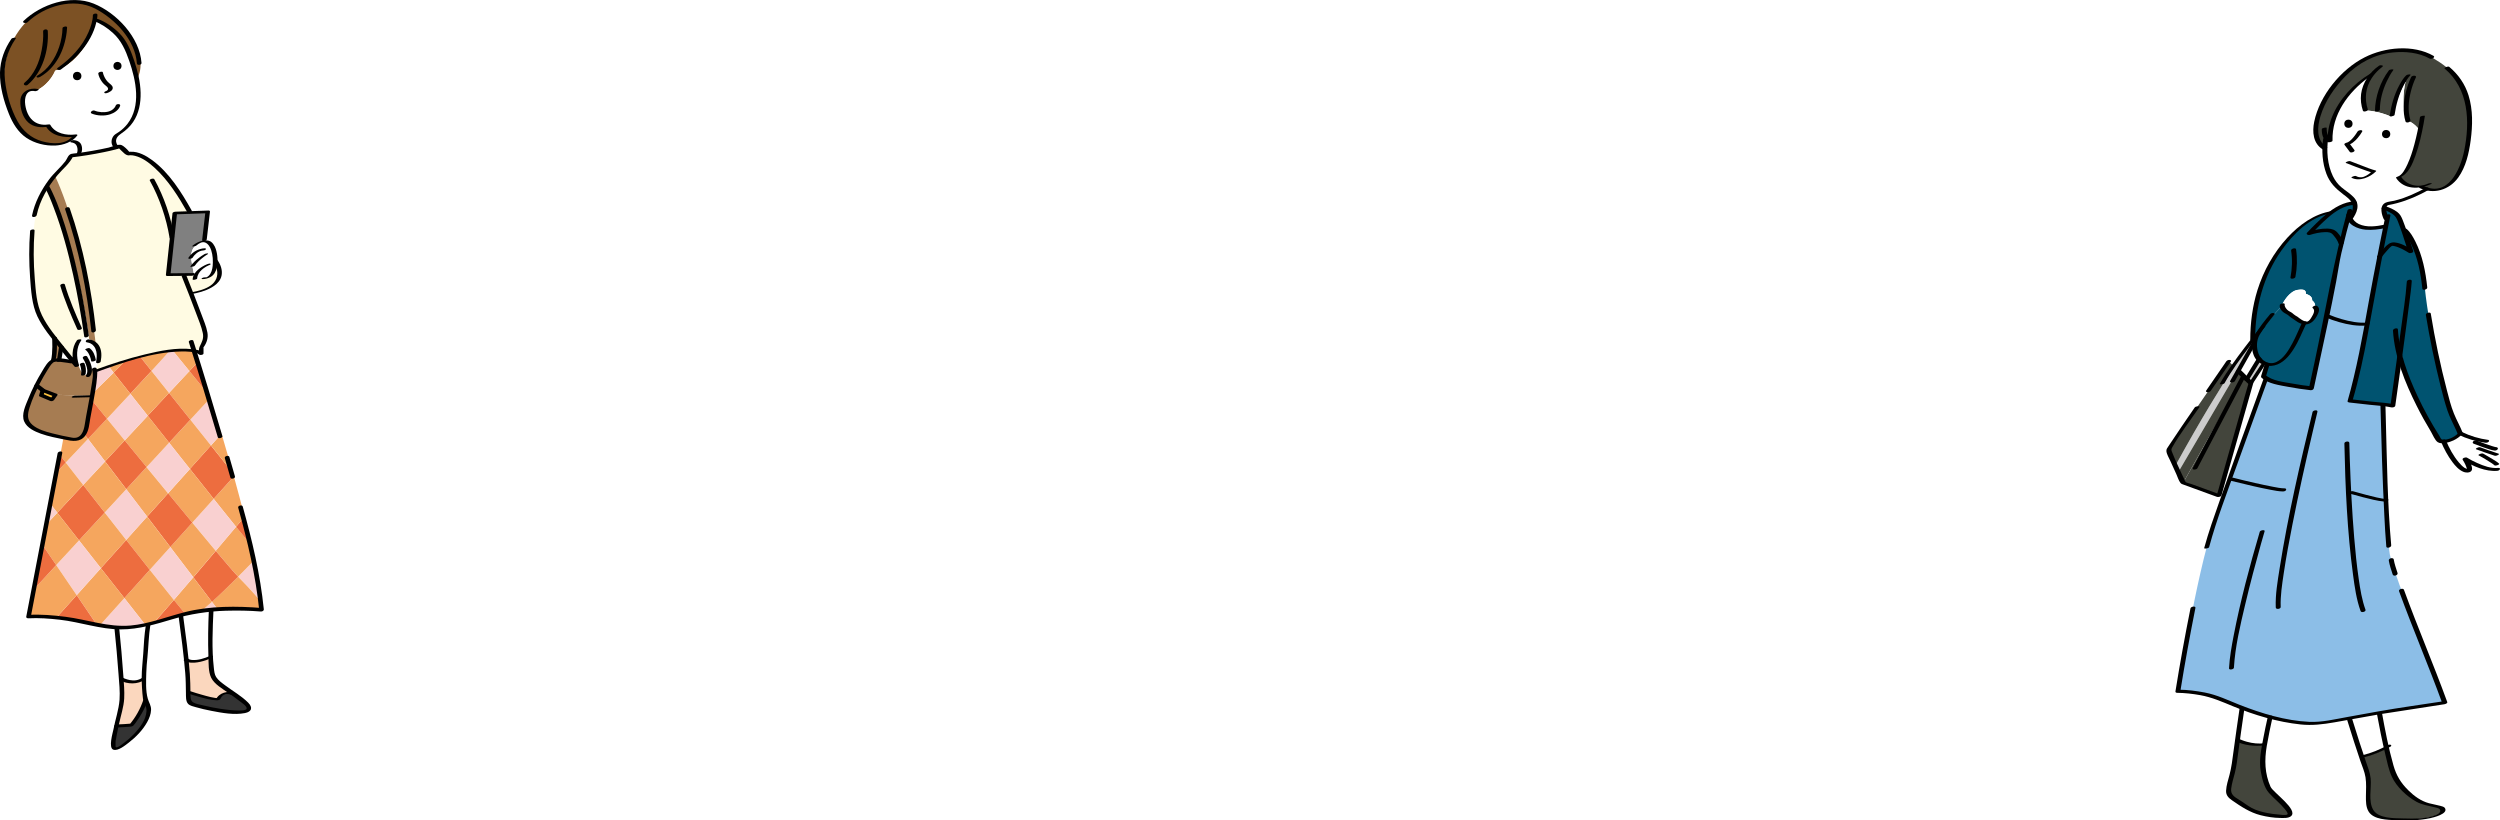 <?xml version="1.0" encoding="UTF-8"?><svg xmlns="http://www.w3.org/2000/svg" viewBox="0 0 581.39 190.81"><defs><style>.d{fill:#fff;}.e{fill:#7c5124;}.f{fill:#43453c;}.g{fill:#fffbe3;}.h{fill:#8cbee7;}.i{fill:#005370;}.j{fill:#a67c52;}.k{fill:#fbd7be;}.l{fill:#333;}.m{fill:gray;}.n{fill:#ccc;}.o{fill:#f9d0d0;}.p{fill:#f5a65e;}.q{fill:#fac03d;}.r{fill:#ed6d3f;}</style></defs><g id="a"/><g id="b"><g id="c"><g><g><path class="m" d="M48.6,49.22l-.76,6.48v.38c-.55,0-1.42,.18-2.32,.98-1.52,1.35-1.02,3.43-.96,3.82,.04,.23,.27,1.72,.53,2.88h-.02l-1.97,.02-3.7,.03,1.53-14.32,3.47-.13,4.19-.14Z"/><path class="d" d="M48.47,56.14c1.03,.49,1.78,1.71,1.86,4.4,.1,3.86-1.98,4.13-2.65,4.12-.68-.02-1.49,0-1.94,.47-.2,.21-.43-.48-.63-1.37-.26-1.16-.49-2.66-.53-2.88-.07-.39-.57-2.47,.96-3.82,.9-.8,1.77-.97,2.33-.98,.38-.01,.62,.06,.62,.06Z"/><path class="g" d="M50.33,60.54s4.62,5.8-5.51,7.59l-.1,.04c-.89-2.27-1.61-4.05-1.61-4.05v-.33l1.97-.02h.02c.2,.88,.44,1.58,.63,1.36,.45-.48,1.26-.49,1.94-.47,.67,.01,2.75-.25,2.65-4.12Z"/><path class="o" d="M59.23,130.22c.76,3.62,1.36,7.02,1.73,10.01,0,0-2.29-2.82-5.57-6.12,2-2,3.58-3.63,3.84-3.9Z"/><path class="p" d="M60.95,140.23c.06,.52,.12,1.02,.17,1.5,0,0-5.08-.42-10.56-.08-.3-.39-.74-.96-1.28-1.68,1.89-1.71,4.19-3.95,6.09-5.86,3.28,3.29,5.57,6.12,5.57,6.12Z"/><path class="p" d="M58.51,126.96c.25,1.1,.49,2.18,.71,3.25-.27,.27-1.84,1.9-3.84,3.9,0,0-.01,0-.01-.02-.7-.7-2.61-2.92-5.2-6,1.86-2.19,3.52-4.17,4.72-5.59,2.12,2.62,3.48,4.26,3.62,4.44h0Z"/><path class="g" d="M39.42,81.63c-1.82,.25-4.04,.68-6.75,1.39-1.14,.29-2.36,.64-3.68,1.04,0,0,0,.01,0,.01-1.15,.34-2.36,.74-3.66,1.19-.92,.31-1.89,.65-2.89,1.01h-.12c-.02-.26-.06-.48-.12-.63,.74-.73,.33-1.96,.33-1.96,0,0,1.19,.6,.61-1.87-.17-.78-.6-1.43-1.09-1.95l.17-.18s-2.4-23.55-9.37-38.67c1.14-1.44,2.15-2.4,2.49-2.68,.82-.68,1.51-2.15,1.51-2.15,0,0,.68-.08,1.78-.24,2.12-.29,5.75-.88,8.84-1.7,.26-.06,.51-.14,.75-.21l1.93,1.69s5.75-1.82,14.26,13.43v.21l-3.46,.13-1.53,14.32,3.7-.03v.33s.72,1.78,1.61,4.05c1.35,3.47,3.1,8.08,3.31,9.26,.35,1.97-.9,3.27-.9,3.27v1.49s-.42-.39-1.75-.63c-1.06-.19-2.68-.29-5.13-.02-.26,.03-.54,.06-.83,.1Z"/><path class="r" d="M56.87,120.15c.58,2.3,1.13,4.58,1.64,6.81-.14-.18-1.5-1.82-3.62-4.44,1.23-1.47,1.98-2.37,1.98-2.37Z"/><path class="p" d="M54.39,110.79c.85,3.09,1.69,6.23,2.49,9.35,0,0-.75,.9-1.98,2.37-.98-1.21-2.12-2.63-3.39-4.21-.43-.54-1.05-1.32-1.82-2.28l4.7-5.22Z"/><path class="r" d="M54.39,110.79l-4.7,5.22c-1.42-1.8-3.36-4.24-5.53-6.96l4.89-5.46,4.91,6.16,.12-.03c.09,.36,.19,.72,.3,1.07Z"/><path class="p" d="M54.09,109.72l-.12,.03-4.91-6.16,2.46-2.73c.84,2.81,1.71,5.8,2.58,8.86Z"/><path class="o" d="M51.51,100.86l-2.46,2.73-4.78-6,4.67-5.07c.79,2.5,1.65,5.32,2.57,8.33Z"/><path class="p" d="M48.94,92.53l-4.67,5.07-4.97-6.22,4.74-5.08,4.61,5.66,.1-.03c.06,.19,.13,.4,.19,.6Z"/><path class="r" d="M48.75,91.93l-.1,.03-4.61-5.66,2.13-2.28h.03c.6,1.82,1.49,4.56,2.55,7.92Z"/><path class="r" d="M55.37,134.1s.01,0,.01,.02c-1.91,1.91-4.2,4.15-6.09,5.86-1.07-1.4-2.57-3.39-4.33-5.72,1.77-2.07,3.57-4.19,5.22-6.15,2.59,3.08,4.5,5.3,5.2,6Z"/><path class="p" d="M46.2,84.01h-.03l-2.13,2.29-3.79-4.66v-.1c2.44-.27,4.06-.18,5.12,.02,0,0,.31,.89,.82,2.46Z"/><path class="o" d="M51.51,118.3c1.27,1.58,2.41,3,3.39,4.21-1.2,1.42-2.86,3.4-4.72,5.59-1.6-1.91-3.47-4.15-5.46-6.57l4.97-5.52c.77,.96,1.39,1.75,1.82,2.28Z"/><path class="p" d="M44.27,97.6l4.78,6-4.89,5.46c-1.53-1.93-3.18-4.01-4.83-6.1l4.95-5.36Z"/><path class="e" d="M22.44,4.56c-.75,2.74-3.31,9.91-9.61,11.89,0,0-1.05,2.84-4.04,4.45,0,0-3.57-.78-3.21,3.07,.37,3.83,2.43,5.81,5.91,5.19,0,0,1.63,3.04,6.28,2.33,0,0-.3,.42-.93,.87-.87,.64-2.39,1.36-4.64,1.15-6.62-.62-9.03-4.6-10.89-12.54C-.55,13.04,4.59,5.81,7.64,3.8c3.21-2.13,9.49-5.42,15.57-1.96,6.06,3.45,11.23,10.65,8.91,16.05l-.13,.02c-.55-2.62-1.46-5.02-2.13-6.65-1.91-4.65-7.26-6.67-7.26-6.67l-.16-.04Z"/><path class="p" d="M49.69,116.02l-4.97,5.52c-1.81-2.18-3.71-4.49-5.63-6.82l5.08-5.66c2.16,2.73,4.1,5.17,5.53,6.96Z"/><path class="d" d="M31.99,17.91c1.02,4.84,.77,10.46-4.67,13.45-1.23,1.58-.14,2.65,.14,2.88-3.08,.82-6.72,1.41-8.84,1.7l-.03-.21c.54-.93,.08-1.98,.08-1.98-.25-.72-1.43-1.23-1.84-1.39,.64-.46,.93-.87,.93-.87-4.66,.72-6.28-2.33-6.28-2.33-3.48,.61-5.54-1.36-5.91-5.19-.36-3.84,3.21-3.07,3.21-3.07,2.99-1.62,4.04-4.45,4.04-4.45,6.29-1.98,8.85-9.15,9.61-11.89l.16,.04s5.35,2.02,7.26,6.67c.67,1.63,1.59,4.03,2.13,6.65Z"/><path class="o" d="M40.26,81.63l3.79,4.66-4.74,5.08-4.07-5.12c1.91-2.07,3.4-3.72,4.19-4.63,.29-.04,.56-.07,.83-.1v.1Z"/><path class="l" d="M54.48,161.24c2.63,1.85,5.03,3.6,3.07,4.1-3.46,.88-12.21-1.27-12.95-1.87-.44-.36-.5-1.15-.52-2.54h.17s4.74,1.59,6.78,1.63c0,0,.96-2.19,3.42-1.27l.04-.05Z"/><path class="r" d="M44.27,97.6l-4.95,5.36c-1.68-2.12-3.37-4.25-4.97-6.27h0l4.95-5.31,4.97,6.22Z"/><path class="k" d="M54.48,161.24l-.04,.05c-2.46-.92-3.42,1.27-3.42,1.27-2.04-.04-6.78-1.64-6.78-1.64h-.17c0-.88,0-2.03-.08-3.46-.05-.98-.19-2.44-.37-4.07,.27,.18,1.82,1,5.66-.65h.05c.09,2.08,.26,3.84,.58,4.58,.45,1.05,2.57,2.51,4.56,3.92Z"/><path class="p" d="M50.17,128.1c-1.65,1.96-3.44,4.08-5.22,6.15-1.61-2.11-3.44-4.51-5.35-7.03l5.11-5.68c1.99,2.41,3.85,4.65,5.46,6.57Z"/><path class="o" d="M44.16,109.05l-5.08,5.66c-1.68-2.04-3.37-4.09-5-6.08l5.24-5.68c1.65,2.09,3.3,4.17,4.83,6.1Z"/><path class="o" d="M49.29,139.97c.55,.72,.98,1.29,1.28,1.68-.38,.03-.75,.05-1.14,.09-.86,.07-1.72,.15-2.58,.28,.65-.49,1.49-1.2,2.43-2.05Z"/><path class="d" d="M46.86,142.02c.85-.12,1.71-.21,2.58-.28v.07s-.28,6.27-.1,10.92h-.05c-3.84,1.64-5.39,.82-5.66,.64-.48-4.47-1.24-10.15-1.24-10.15l-.08-.27c.25-.07,.51-.14,.76-.21,1.18-.32,2.47-.57,3.79-.73Z"/><path class="p" d="M32.67,83.02c2.71-.71,4.94-1.14,6.75-1.39-.79,.91-2.28,2.56-4.19,4.63l-2.55-3.2v-.05Z"/><path class="r" d="M44.72,121.54l-5.11,5.68c-1.76-2.31-3.58-4.71-5.39-7.08l4.87-5.43c1.92,2.33,3.82,4.65,5.63,6.82Z"/><path class="p" d="M35.23,86.26l4.07,5.12-4.95,5.3c-1.45-1.83-2.83-3.57-4.04-5.1,1.79-1.93,3.47-3.74,4.92-5.31Z"/><path class="p" d="M49.29,139.97c-.94,.84-1.78,1.56-2.43,2.05-1.32,.17-2.61,.41-3.79,.73-.77-.93-1.65-2.02-2.64-3.23,1.4-1.61,2.95-3.42,4.52-5.27,1.76,2.33,3.26,4.32,4.33,5.72Z"/><path class="p" d="M39.33,102.95l-5.24,5.68c-1.79-2.19-3.52-4.29-5.09-6.2h0l5.36-5.75c1.59,2.02,3.29,4.15,4.97,6.27Z"/><path class="r" d="M32.67,83.06l2.55,3.2c-1.44,1.58-3.12,3.39-4.92,5.31-1.64-2.08-3-3.8-3.89-4.92,1.17-1.16,2.21-2.2,2.56-2.59,0,0,0,0,0-.01,1.32-.4,2.54-.75,3.68-1.04v.05Z"/><path class="p" d="M39.08,114.71l-4.87,5.43c-1.66-2.18-3.31-4.34-4.86-6.37l4.72-5.13c1.62,1.98,3.32,4.04,5,6.08Z"/><path class="r" d="M43.07,142.75c-.26,.07-.52,.14-.76,.21-2.32,.66-4.46,1.36-6.6,1.91,1.03-1.09,2.72-3.02,4.73-5.35,.99,1.21,1.87,2.3,2.64,3.23Z"/><path class="o" d="M39.6,127.22c1.91,2.52,3.74,4.92,5.35,7.03-1.57,1.85-3.12,3.66-4.52,5.27-1.65-2.04-3.57-4.44-5.6-7.01l4.77-5.3Z"/><path class="o" d="M34.36,96.68h0l-5.36,5.75c-1.57-1.91-2.97-3.63-4.12-5.04,1.83-1.95,3.68-3.93,5.43-5.81,1.22,1.53,2.6,3.27,4.04,5.1Z"/><path class="p" d="M39.6,127.22l-4.77,5.3c-1.77-2.24-3.63-4.6-5.49-6.95l4.87-5.43c1.8,2.37,3.63,4.77,5.39,7.08Z"/><path class="r" d="M34.08,108.63l-4.72,5.13c-1.81-2.38-3.49-4.59-4.92-6.46l4.56-4.88c1.57,1.91,3.29,4.02,5.09,6.2Z"/><path class="o" d="M34.22,120.14l-4.87,5.43c-1.69-2.17-3.39-4.33-4.99-6.37l5.01-5.43c1.55,2.03,3.2,4.19,4.86,6.37Z"/><path class="p" d="M34.83,132.52c2.03,2.56,3.95,4.96,5.6,7.01-2.01,2.33-3.71,4.25-4.73,5.35-.33,.09-.67,.17-1.01,.24-.29,.08-.59,.14-.89,.2l-4.88-6.22,5.91-6.58Z"/><path class="r" d="M34.83,132.52l-5.91,6.58-5.47-6.96,5.9-6.57c1.86,2.35,3.72,4.71,5.49,6.95Z"/><path class="p" d="M28.98,84.07c-.35,.39-1.39,1.43-2.56,2.59-.7-.89-1.1-1.4-1.1-1.4h0c1.3-.45,2.51-.85,3.66-1.19Z"/><path class="p" d="M26.42,86.66c.89,1.12,2.25,2.83,3.89,4.92-1.75,1.87-3.6,3.85-5.43,5.81-2.09-2.56-3.38-4.15-3.38-4.15,.06-.37,.12-.75,.18-1.12,.06-.35,.12-.7,.17-1.04h.08s2.46-2.38,4.5-4.41Z"/><path class="p" d="M29,102.42h0l-4.56,4.89c-1.82-2.39-3.22-4.24-3.98-5.24,1.41-1.5,2.91-3.09,4.41-4.7,1.15,1.42,2.55,3.13,4.12,5.04Z"/><path class="o" d="M25.32,85.26s.41,.51,1.1,1.4c-2.03,2.02-4.5,4.42-4.5,4.42h-.08c.3-1.96,.53-3.78,.46-4.8h.12c1.01-.38,1.97-.71,2.89-1.02h0Z"/><path class="p" d="M29.36,113.77l-5.01,5.43c-1.82-2.33-3.52-4.52-5.01-6.42l5.1-5.47c1.43,1.87,3.11,4.08,4.92,6.46Z"/><path class="d" d="M33.81,145.32c.3-.06,.59-.12,.89-.2l.04,.2s-.56,3.48-.59,5.91c-.01,1.72-.43,3.29-.38,6.57h-.08c-2.28,1.62-5.12,.09-5.12,.09h-.08c-.33-5.13-1.04-12.01-1.04-12.01h0c2.28,.1,4.35-.13,6.36-.55Z"/><path class="d" d="M20.71,78.79c.42,.25,.91,.61,1.33,1.08,.49,.52,.91,1.17,1.09,1.95,.57,2.47-.61,1.87-.61,1.87,0,0,.4,1.23-.33,1.96-.15,.16-.35,.29-.61,.38-1.52,.54-1.61,3.12-3.47-1.29h-.04c-.28-1-1.11-4.73,1.59-6.49,0,0,.46,.18,1.05,.55Z"/><path class="o" d="M28.92,139.1l4.88,6.22c-2.01,.42-4.08,.65-6.36,.54-1.29-.05-2.66-.23-4.12-.54l5.6-6.23Z"/><path class="j" d="M12.85,41.01c6.96,15.12,9.37,38.67,9.37,38.67l-.17,.18c-.43-.46-.92-.82-1.33-1.08-3.65-25.24-9.49-35.41-9.49-35.41l-.05-.04c.55-.87,1.14-1.66,1.68-2.33Z"/><path class="r" d="M24.88,97.38c-1.5,1.6-3,3.19-4.41,4.7-.4-.52-.62-.8-.62-.8l-.17-.14c.62-.83,.82-2.01,.94-2.93,.09-.74,.49-2.76,.88-4.98,0,0,1.29,1.59,3.38,4.15Z"/><path class="p" d="M29.35,125.57l-5.9,6.57-5.08-6.47,5.98-6.47c1.61,2.04,3.3,4.2,4.99,6.37Z"/><path class="j" d="M14.05,83.72c1.29,.07,2.91,.37,3.4,.46h0c.43,.51,.69,.81,.69,.81,0,0-.04-.1-.08-.26h.04c1.86,4.4,1.94,1.82,3.47,1.28,.26-.09,.46-.22,.61-.38,.06,.15,.1,.36,.12,.64,.07,1.02-.16,2.85-.46,4.79-.05,.34-.11,.7-.17,1.04l-.11-.02-8.42-.27-2.9-1.11-1.4-1.1h-.03c1.5-3.01,3.2-5.61,3.86-5.81,.31-.09,.81-.11,1.38-.08Z"/><path class="g" d="M19.66,78.24c-2.7,1.76-1.87,5.49-1.59,6.5,.05,.16,.08,.26,.08,.26,0,0-.26-.3-.69-.81h0c-.65-.79-1.73-2.09-2.9-3.56-.51-.64-1.04-1.33-1.57-2.02-1.3-1.74-2.56-3.53-3.32-4.94-2.21-4.07-2.63-18.72-1.19-24.38,.56-2.18,1.58-4.22,2.69-5.93l.05,.04s5.84,10.16,9.49,35.41c-.59-.37-1.05-.55-1.05-.55Z"/><path class="k" d="M33.69,157.79h.08c.02,1.34,.12,2.97,.35,5.01-1.09,3.25-3.26,5.76-3.26,5.76-1.47,.12-3.48,.2-3.48,.2h-.02c.46-2.22,1.03-4.53,1.23-5.7,.12-.74,.05-2.76-.1-5.17h.08s2.84,1.52,5.12-.1Z"/><path class="l" d="M34.13,162.8c3.68,4.49-6.88,12.57-7.33,11.03-.23-.77,.12-2.87,.57-5.07h.02s2.01-.08,3.48-.2c0,0,2.17-2.5,3.26-5.76Z"/><path class="o" d="M24.44,107.31l-5.1,5.47c-1.7-2.19-3.1-3.99-4.05-5.2,1.44-1.53,3.23-3.43,5.18-5.5,.75,.99,2.16,2.85,3.98,5.24Z"/><path class="j" d="M14.79,101.65c-3.71-.75-9.32-1.96-8.48-5.65,.41-1.83,1.4-4.22,2.49-6.4h.03l1.4,1.11-.34,1.14,2.48,1.05,.76-1.08,8.42,.27,.11,.02c-.06,.37-.13,.75-.18,1.12-.39,2.22-.79,4.23-.88,4.98-.12,.91-.32,2.09-.94,2.93-.58,.8-1.53,1.28-3.12,.89-.5-.12-1.1-.24-1.77-.38Z"/><path class="p" d="M23.45,132.13l5.47,6.96-5.6,6.23c-.31-.07-.62-.14-.94-.22h0l-4.54-6.69,5.62-6.28Z"/><path class="r" d="M24.35,119.2l-5.98,6.47-5.05-6.43h0l6.02-6.46c1.49,1.9,3.2,4.09,5.01,6.42Z"/><path class="p" d="M19.85,101.27s.22,.29,.62,.8c-1.95,2.07-3.74,3.97-5.18,5.5-.82-1.06-1.29-1.67-1.29-1.67l.79-4.25c.67,.13,1.27,.26,1.77,.38,1.58,.38,2.53-.09,3.12-.89l.17,.14Z"/><path class="j" d="M14.55,80.62h0l-.5,3.1c-.57-.03-1.07-.02-1.38,.08,.49-1.85,.3-5.19,.3-5.19h.02c.52,.68,1.05,1.37,1.57,2.01Z"/><polygon class="o" points="18.38 125.67 23.45 132.13 17.83 138.41 13.07 131.41 18.38 125.67"/><path class="p" d="M19.34,112.78l-6.02,6.45-1.48-1.88,1.44-7.63c.55-.59,1.23-1.31,2.01-2.14,.95,1.21,2.36,3.02,4.05,5.2Z"/><polygon class="q" points="13.14 91.82 12.38 92.9 9.9 91.85 10.24 90.71 13.14 91.82"/><path class="r" d="M17.83,138.41l4.54,6.69s-.07-.02-.11-.03c-3.38-.86-6.5-1.31-9.03-1.54l4.6-5.12Z"/><polygon class="p" points="13.33 119.24 18.38 125.67 13.07 131.41 10.03 126.94 11.02 121.7 13.33 119.24"/><path class="r" d="M14,105.9s.47,.61,1.29,1.67c-.78,.84-1.47,1.55-2.01,2.14l.72-3.81Z"/><path class="p" d="M13.07,131.41l4.76,7-4.6,5.12c-3.81-.36-6.28-.21-6.28-.21l1.26-6.68h.04l4.82-5.22Z"/><polygon class="o" points="13.32 119.23 13.33 119.24 11.02 121.7 11.84 117.35 13.32 119.23"/><polygon class="r" points="10.03 126.94 13.07 131.41 8.25 136.65 8.21 136.63 10.03 126.94"/></g><g><path d="M6.38,5.18C10.35,1.39,17.09-.61,22.13,2c4.6,2.38,9.33,7.31,9.7,12.73,.04,.56,1.11,.4,1.08-.08-.41-5.95-5.79-11.68-11.15-13.82S9.55,.98,5.49,4.86c-.48,.46,.55,.65,.89,.32h0Z"/><path d="M8.82,20.7c-1.98-.41-4.02,.62-4.09,2.78-.06,1.73,.52,3.81,1.84,5,1.25,1.12,2.95,1.24,4.54,.99l-.45-.12c1.29,2.33,4.36,2.75,6.73,2.44l-.41-.25c-1.63,2.2-4.87,1.98-7.21,1.31-2.53-.72-4.45-2.4-5.71-4.68-1.55-2.8-2.55-6.29-2.9-9.46-.39-3.51,.48-6.82,2.48-9.71,.25-.36-.8-.24-.98,.02C1.05,11.36,.08,13.98,0,16.83c-.08,3.26,.88,6.69,2.09,9.7,.86,2.13,2.09,4.2,4.03,5.51s4.44,1.91,6.73,1.81c1.81-.08,3.98-.8,5.11-2.33,.19-.26-.27-.27-.41-.25-2.05,.27-4.73-.2-5.84-2.21-.08-.15-.31-.14-.45-.12-3.14,.49-4.97-1.61-5.39-4.56-.24-1.68,.22-3.61,2.28-3.18,.3,.06,1.24-.4,.66-.52h0Z"/><path d="M21.87,4.89c1.62,.62,3.15,1.63,4.42,2.8,1.95,1.78,2.92,4.04,3.77,6.48,1.58,4.57,2.81,10.51-.44,14.67-.53,.67-1.15,1.26-1.85,1.76s-1.3,.68-1.65,1.5c-.38,.87-.16,1.87,.61,2.45,.29,.21,1.26-.21,.99-.41s-.52-.51-.63-.83c-.37-1.03,.33-1.74,1.12-2.27,1.06-.71,2.01-1.59,2.73-2.65,1.38-2.01,1.82-4.46,1.76-6.86-.07-2.53-.68-5.02-1.49-7.41s-1.69-4.62-3.47-6.41c-1.39-1.39-3.16-2.61-5.01-3.31-.3-.12-1.27,.34-.85,.5h0Z"/><path d="M18.83,35.7c.34-.61,.33-1.37,.09-2.01-.21-.54-.67-.85-1.21-1-.21-.06-.42-.09-.63-.1s-.56,.09-.7,.28c-.15,.2,.13,.25,.27,.26-.17,0-.1,0-.01,0,.08,.01,.16,.03,.24,.04,.05,.01,.05,.02,0,0,.03,0,.06,.02,.09,.03,.06,.02,.11,.04,.17,.06,.06,.02,.12,.05,.17,.08,.07,.04,.05,.03,.13,.08,.38,.27,.52,.72,.58,1.17s-.02,.88-.23,1.27c-.04,.07,.05,.14,.1,.16,.1,.04,.24,.04,.35,.02,.23-.04,.49-.12,.61-.34h0Z"/><path d="M19.03,76.28c-1.48-3.29-2.94-6.64-3.95-10.11-.11-.39-1.18-.1-1.06,.28,1.02,3.47,2.47,6.82,3.95,10.11,.17,.39,1.22,.06,1.06-.28h0Z"/><path d="M7,53.74c-.28,3.61-.26,7.25,0,10.86,.22,2.93,.41,6.3,1.7,8.99s3.19,4.92,4.95,7.15c1.2,1.53,2.43,3.04,3.7,4.51,.2,.23,1.15,.01,1.02-.35-.63-1.85-.67-4.09,.51-5.72,.28-.39-.78-.32-.99-.03-1.24,1.72-1.24,4.08-.58,6.03l1.02-.35c-1.17-1.36-2.3-2.74-3.42-4.14-1.83-2.3-3.88-4.72-5.16-7.38s-1.43-5.68-1.66-8.44c-.31-3.74-.34-7.52-.05-11.26,.03-.44-1.03-.24-1.06,.13h0Z"/><path d="M44.58,48.96c-2.39-4.26-5.19-8.76-9.18-11.71-1.41-1.04-3.21-2.05-5.03-1.96-.15,0-.4,0-.53,.06,0,0-.1,.01-.1,.02h0c-.16,.05,0,.07,.48,.05,0-.01-.28-.24-.28-.24-.31-.42-1.11-1.17-1.6-1.41-.79-.38-2.28,.38-3.09,.56-2.45,.55-4.93,.97-7.41,1.3-.4,.05-.87,.05-1.27,.16-.75,.22-.92,1.12-1.37,1.71-1.17,1.51-2.68,2.73-3.83,4.3-1.84,2.49-3.28,5.27-3.92,8.31-.12,.55,.97,.43,1.08-.07,.74-3.49,2.6-6.63,4.87-9.34,1.25-1.48,2.79-2.64,3.64-4.42l-.55,.34c2.56-.3,5.12-.71,7.64-1.23,.94-.19,1.88-.4,2.81-.64,.22-.06,.5-.17,.72-.19,.06,0-.33-.18-.08-.1,.18,.06,.38,.34,.52,.46,.56,.49,1.07,1.2,1.83,1.22,.14,0,.07-.04,.37-.04,.36,0,.76,.05,1.13,.15,1.71,.44,3.22,1.58,4.5,2.75,3.2,2.91,5.57,6.7,7.67,10.43,.25,.44,1.25,.03,.97-.48h0Z"/><path d="M48.08,55.69l.75-6.48c.02-.18-.18-.26-.33-.25l-7.65,.27c-.2,0-.7,.09-.74,.38l-1.34,12.53-.19,1.8c-.02,.18,.18,.25,.33,.25l5.67-.05c.2,0,.61-.07,.7-.3,.08-.22-.07-.33-.29-.33l-5.67,.05,.33,.25,1.34-12.53,.19-1.8-.74,.38,7.65-.27-.33-.25-.75,6.48c-.05,.44,1.02,.25,1.06-.13h0Z"/><path d="M47.02,64.91c.67,.01,1.37-.17,1.95-.5,.81-.46,1.25-1.27,1.44-2.17,.3-1.39,.21-3.03-.24-4.37-.25-.73-.79-1.67-1.6-1.88-1.29-.35-2.87,.36-3.82,1.18-.18,.15,.16,.15,.24,.14,.22-.02,.54-.09,.71-.24,.53-.46,1.34-.97,2.06-.65s1.13,1.1,1.36,1.79c.37,1.13,.45,2.43,.34,3.61-.08,.82-.31,1.73-.92,2.32-.1,.1-.22,.19-.34,.26-.06,.03-.07,.04-.13,.07,.04-.02-.1,.04-.06,.02-.02,0,.07,0-.02,0-.12,.02,.05,0-.07,0-.1,.01,.04,0-.06,0-.04,0-.09,0-.13,0-.24,0-.55,.06-.75,.2-.15,.11-.17,.19,.05,.2h0Z"/><path d="M22.3,76.76c-1.04-9.55-2.92-19.25-6.08-28.32-.17-.5-1.23-.21-1.06,.28,3.16,9.08,5.04,18.77,6.08,28.32,.06,.51,1.12,.25,1.06-.28h0Z"/><path d="M10.43,43.65c.85,1.44,1.49,3.12,2.09,4.7,1.93,5.05,3.33,10.3,4.49,15.57,1.05,4.74,1.88,9.53,2.58,14.34,.06,.4,1.13,.15,1.06-.28-1.11-7.67-2.56-15.32-4.71-22.77-1.03-3.57-2.2-7.14-3.78-10.51-.24-.5-.47-1-.76-1.48-.2-.34-1.23,.02-.98,.43h0Z"/><path d="M34.83,41.97c2.27,4.09,3.87,8.76,4.61,13.38,.06,.35,1.13,.11,1.06-.28-.74-4.61-2.34-9.28-4.61-13.38-.2-.35-1.22,0-1.06,.28h0Z"/><path d="M42.28,64.3c1.16,2.88,2.29,5.76,3.37,8.67,.54,1.45,1.19,2.95,1.51,4.47,.27,1.28-.2,2.08-.72,3.15-.25,.51-.16,1.12-.16,1.71l1.02-.27c-.67-.62-1.86-.74-2.71-.84-3.62-.4-7.41,.4-10.91,1.24-4,.96-7.91,2.25-11.77,3.65-.69,.25-.07,.66,.43,.48,6.25-2.26,13.05-4.68,19.78-4.82,1.16-.02,3.41-.02,4.19,.71,.21,.2,1.02,.1,1.02-.27,0-.4-.01-.8,0-1.2,.02-.36-.13-.02,.16-.44,.64-.95,.95-2.05,.75-3.19-.25-1.46-.91-2.91-1.41-4.29-1.12-3.03-2.3-6.04-3.5-9.03-.16-.39-1.21-.08-1.06,.28h0Z"/><path d="M17.06,83.82c-1.44-.29-3.2-.71-4.65-.34-1.23,.31-2.03,1.91-2.63,2.9-1.24,2.01-2.31,4.14-3.19,6.32-.62,1.54-1.69,3.68-.95,5.34,.67,1.51,2.41,2.29,3.87,2.82,1.81,.65,3.7,.99,5.57,1.38,1.73,.36,3.58,.68,4.77-.96,.86-1.18,.91-2.71,1.16-4.1,.39-2.14,.83-4.28,1.17-6.43,.16-1.02,.32-2.05,.39-3.08,.04-.62,.13-1.37-.1-1.96-.18-.45-1.23-.15-1.06,.28,.41,1.05,.03,2.59-.12,3.65-.25,1.78-.58,3.55-.91,5.31-.23,1.22-.47,2.44-.65,3.67-.25,1.71-.89,3.53-2.97,3.16-1.54-.27-3.1-.62-4.61-1s-3.3-.88-4.57-1.94c-1.38-1.15-1.19-2.54-.69-4.1,.63-2.01,1.54-3.96,2.51-5.82,.5-.95,1.02-1.88,1.59-2.78,.38-.59,.79-1.36,1.35-1.81,.5-.4,1.41-.2,2.04-.13,.45,.05,.9,.11,1.35,.18,.18,.03,.36,.06,.54,.09,.05,0,.34,.06,.16,.03,.42,.08,1.26-.55,.62-.68h0Z"/><path d="M12.14,78.8c.03,.56,.04,1.22,.03,1.85-.02,1.08-.06,2.2-.33,3.25-.11,.44,.96,.3,1.07-.11,.28-1.07,.32-2.21,.33-3.32,0-.65,0-1.31-.04-1.96-.01-.24-.47-.21-.61-.17-.22,.06-.46,.2-.45,.45h0Z"/><path d="M13.72,80.76l-.45,2.8-.06,.4c-.03,.21,.32,.19,.44,.16,.14-.02,.28-.06,.4-.13,.07-.04,.2-.11,.21-.19l.45-2.8,.06-.4c.03-.21-.32-.19-.44-.16-.14,.02-.28,.06-.4,.13-.07,.04-.2,.11-.21,.19h0Z"/><path d="M9.62,91.08l2.53,.97,.37,.14-.18-.34-.76,1.08,.92-.25-2.48-1.05,.12,.22,.34-1.14c.07-.24-.32-.29-.47-.27-.23,.03-.52,.14-.6,.39l-.34,1.14c-.02,.08,.04,.19,.12,.22l2.48,1.05c.31,.13,.72,.03,.92-.25l.76-1.08c.12-.17-.04-.29-.18-.34l-2.53-.97-.37-.14c-.23-.09-.58,.03-.75,.2-.18,.18-.1,.35,.11,.43Z"/><path d="M16.98,92.48l3.55-.09h.51c.22-.02,.56-.1,.71-.27s-.13-.21-.26-.2l-3.55,.09h-.51c-.22,.02-.56,.1-.71,.27s.13,.21,.26,.2h0Z"/><path d="M10.35,90.46l-1.24-.97-.17-.14c-.09-.07-.25-.08-.36-.08-.13,.01-.29,.06-.4,.15-.08,.07-.18,.16-.19,.28s.04,.19,.13,.26l1.24,.97,.17,.14c.09,.07,.25,.08,.36,.08,.13-.01,.29-.06,.4-.15,.08-.07,.18-.16,.19-.28s-.04-.19-.13-.26h0Z"/><path d="M55.39,118.05c2.19,7.89,4.07,15.72,4.9,23.88l.71-.53c-5.91-.48-12.25-.52-18.02,.96-4.2,1.07-8.28,2.72-12.63,3.11-5.17,.45-10.03-1.38-15.1-2.03-2.81-.36-5.72-.61-8.56-.45l.49,.36,6.4-33.35,.9-4.67c.1-.53-.98-.41-1.08,.08l-6.4,33.35-.9,4.67c-.05,.27,.3,.37,.49,.36,2.43-.13,4.89,.06,7.3,.33,4.78,.54,9.41,2.24,14.24,2.25,4.15,0,8.11-1.22,12.05-2.39s8.11-1.83,12.37-1.95c2.69-.07,5.4-.04,8.09,.18,.32,.03,.75-.15,.71-.53-.83-8.15-2.71-15.99-4.9-23.88-.14-.5-1.2-.21-1.06,.28h0Z"/><path d="M52.28,106.54c.44,1.51,.88,3.02,1.3,4.53,.13,.48,1.2,.2,1.06-.28-.42-1.51-.85-3.03-1.3-4.53-.14-.48-1.2-.19-1.06,.28h0Z"/><path d="M43.91,79.54c2.33,7.36,4.56,14.76,6.75,22.17,.12,.39,1.18,.1,1.06-.28-2.18-7.41-4.41-14.81-6.75-22.17-.12-.39-1.18-.1-1.06,.28h0Z"/><path d="M26.61,146.07c.37,3.59,.7,7.19,.96,10.79,.14,1.93,.37,3.94,.23,5.88-.18,2.3-.98,4.62-1.42,6.88-.16,.8-1.22,4.32-.02,4.72,1.11,.37,2.75-1.01,3.53-1.6,1.7-1.3,3.3-2.94,4.34-4.82,.48-.87,.86-1.82,.9-2.82s-.48-1.66-.75-2.58c-.54-1.83-.41-4.2-.36-6.11,.03-1.17,.14-2.33,.26-3.5,.25-2.55,.29-5.09,.69-7.62,.06-.4-1-.21-1.06,.14-.35,2.19-.47,4.38-.6,6.59-.11,1.83-.36,3.64-.36,5.48,0,1.67,.1,3.36,.3,5.02,.12,1.01,.88,1.71,.82,2.83-.1,2.06-1.58,3.96-2.95,5.39-.69,.72-1.44,1.39-2.24,1.98-.26,.19-1.47,1.21-1.86,1.07-.57-.21,.54-4.85,.68-5.52,.4-1.9,1.08-3.88,1.18-5.84,.09-1.72-.07-3.47-.19-5.19-.26-3.82-.61-7.63-1-11.44-.03-.33-1.1-.11-1.06,.28h0Z"/><path d="M41.55,143.43c.58,4.35,1.17,8.72,1.53,13.1,.13,1.55,.13,3.1,.16,4.65,.02,.78-.08,1.92,.53,2.53,.44,.44,1.21,.58,1.78,.75,1.19,.34,2.39,.62,3.6,.85,2.48,.48,5.29,1.01,7.81,.52,1.6-.31,1.88-1.3,.75-2.43-1.57-1.57-3.59-2.7-5.36-4.03-.73-.55-1.59-1.14-2.09-1.93-.39-.61-.45-1.42-.53-2.12-.51-4.44-.28-9.04-.08-13.5,.02-.56-1.06-.41-1.08,.08-.16,3.58-.23,7.18-.1,10.77,.06,1.54-.05,3.52,.64,4.94,.75,1.53,2.7,2.61,4.03,3.56,.9,.64,1.82,1.26,2.68,1.95,.38,.3,1.56,1.06,1.55,1.62-.01,1-5.33,.22-6.04,.11-1.36-.21-2.7-.47-4.03-.8-.75-.19-1.74-.32-2.41-.73s-.58-1.49-.6-2.22c-.03-1.46-.03-2.91-.14-4.36-.33-4.55-.96-9.08-1.57-13.6-.07-.5-1.13-.23-1.06,.28h0Z"/><path d="M22.85,17.12c.11,.64,.43,1.26,.79,1.79,.16,.24,.35,.46,.55,.66,.23,.23,.5,.4,.72,.63,.12,.13,.23,.3,.23,.47,0,.05-.02,.13-.05,.18,.02-.04-.13,.15-.06,.09-.03,.03-.06,.06-.1,.09-.01,.01-.03,.02-.04,.03-.05,.04,.07-.04,.02-.01-.06,.04-.13,.07-.19,.11,.15-.09-.01,0-.06,.02-.11,.05-.01,0,.06-.02-.15,.05-.52,.17-.46,.39,.05,.21,.47,.14,.6,.1,.56-.18,1.47-.61,1.35-1.33-.04-.24-.21-.45-.38-.61-.25-.24-.54-.43-.78-.69-.38-.41-.67-.88-.88-1.39-.11-.26-.2-.52-.25-.8-.06-.33-1.13-.08-1.06,.28h0Z"/><path d="M21.35,26.42c1.28,.53,2.95,.59,4.26,.17,.93-.3,1.98-.97,2.32-1.95,.2-.57-.86-.54-1.01-.11-.23,.64-.86,1.17-1.58,1.38-1.06,.31-2.35,.23-3.37-.19-.43-.18-1.24,.44-.62,.7h0Z"/><circle cx="17.95" cy="17.68" r=".98"/><circle cx="27.32" cy="15.33" r=".94"/><path d="M49.53,60.78c.11,.13,.23,.33,.35,.54,.25,.44,.44,.91,.56,1.4,.35,1.47-.23,2.82-1.45,3.68s-2.87,1.29-4.38,1.56c-.15,.03-.59,.11-.62,.31s.33,.16,.43,.14c1.62-.29,3.28-.7,4.72-1.52,.85-.48,1.65-1.11,2.1-1.99,.61-1.17,.38-2.54-.21-3.67-.15-.28-.32-.57-.51-.82-.17-.22-1.19,.14-1,.38h0Z"/><path d="M43.51,161.2c.89,.3,1.78,.57,2.68,.82,1.35,.38,2.77,.79,4.19,.84,.25,0,.74-.05,.86-.32s.32-.52,.53-.73c.57-.55,1.21-.49,1.93-.24,.22,.08,.55-.02,.75-.12,.11-.06,.35-.24,.12-.32-1.58-.56-3.65-.05-4.38,1.59l.86-.32c-1.39-.05-2.79-.46-4.12-.84-.86-.24-1.72-.5-2.57-.79-.23-.08-.54,.01-.75,.12-.11,.06-.35,.24-.12,.32h0Z"/><path d="M42.79,153.61c.25,.21,.59,.32,.91,.4,.95,.22,1.97,.1,2.91-.11,.89-.2,1.76-.51,2.59-.87,.16-.07,.42-.25,.28-.44s-.54-.09-.71-.02c-1.28,.55-2.7,1.01-4.04,.91-.02,0-.17-.02-.07,0-.05,0-.1-.01-.15-.02-.08-.01-.16-.03-.24-.05-.07-.02-.13-.04-.2-.06-.07-.02,.08,.04-.02,0-.02-.01-.05-.02-.07-.03-.07-.03-.14-.07-.21-.11-.1-.05,.02,.02,0,0-.19-.16-.49-.11-.71-.02-.11,.05-.47,.28-.28,.44h0Z"/><path d="M27.86,158.21c1.8,.96,4.18,1,5.88-.17,.17-.12,.29-.35,.07-.48s-.57-.05-.76,.08c-.85,.59-1.88,.71-2.88,.51-.38-.08-.74-.18-1.1-.32-.04-.01-.07-.03-.11-.04,.09,.04-.01,0-.02-.01-.04-.02-.08-.04-.12-.06-.04-.02-.08-.04-.13-.06-.23-.12-.55-.06-.76,.08-.15,.11-.31,.36-.07,.48h0Z"/><path d="M27.03,169.18c.54-.02,1.08-.05,1.62-.08,.47-.03,.94-.06,1.4-.09,.34-.03,.71-.02,.97-.28s.46-.57,.67-.86c.45-.62,.87-1.26,1.25-1.92,.56-.97,1.03-1.98,1.39-3.04,.19-.56-.87-.5-1.01-.09-.69,2.03-1.79,4.04-3.2,5.67l.49-.22c-1.16,.1-2.32,.16-3.48,.21-.22,0-.56,.16-.59,.41-.03,.27,.29,.32,.48,.31h0Z"/><path d="M21.6,3.55c-.02,1.33-.49,2.71-1.01,3.91-1.48,3.41-4.12,6.16-7.13,8.29-.59,.42,.3,.69,.69,.42,3.95-2.79,7.58-6.85,8.41-11.77,.05-.31,.1-.62,.1-.94,0-.51-1.07-.32-1.07,.1h0Z"/><path d="M14.54,6.52c-.06,2.88-1.07,5.99-2.78,8.3-.83,1.12-1.86,2.07-3.07,2.77-.18,.1-.27,.25-.1,.39s.6-.02,.75-.11c3.72-2.15,5.67-6.26,6.17-10.41,.04-.36,.08-.72,.09-1.08,0-.41-1.05-.18-1.06,.14h0Z"/><path d="M10.03,7.28c.09,1.45-.07,2.95-.34,4.38-.53,2.84-1.72,5.68-3.97,7.57-.55,.46,.29,.85,.71,.5,3.49-2.94,4.95-8.07,4.68-12.53-.03-.57-1.11-.41-1.08,.08h0Z"/><path d="M47.59,57.74c-.33,0-.67,.08-.98,.16-.66,.19-1.3,.5-1.83,.95-.37,.31-.69,.68-.96,1.09-.12,.2,.11,.25,.27,.25,.21,0,.58-.08,.71-.27,.14-.22,.29-.43,.47-.62,.15-.16,.26-.27,.43-.4,.08-.07,.17-.13,.25-.19l.06-.04s-.05,.03,0,0c.04-.02,.08-.05,.12-.07,.03-.02,.24-.1,.24-.13-.07,.03-.08,.04-.03,.02l.06-.03s.07-.03,.1-.04c.06-.02,.15-.04,.2-.07-.1,.03-.12,.04-.06,.02l.05-.02s.06-.02,.1-.03c.06-.02,.12-.03,.18-.04-.21,.05-.03,0,.02,0,.04,0,.08-.01,.12-.02,.02,0,.04,0,.05,0,.07,0-.16,.01-.08,0,.03,0,.05,0,.08,0,.23,0,.56-.08,.71-.27s-.13-.25-.27-.25h0Z"/><path d="M47.48,59.14c-.42,.24-.82,.52-1.2,.81-.75,.57-1.46,1.23-2,2-.11,.15,.39,.09,.42,.08,.2-.04,.5-.1,.63-.28,.52-.74,1.2-1.36,1.91-1.9,.08-.06,.16-.12,.24-.18l.08-.06,.05-.04s-.03,.02,0,0c.11-.08,.23-.15,.34-.23,.11-.07,.21-.14,.32-.2,.03-.02,.14-.09,.13-.15s-.15-.06-.18-.06c-.25,0-.53,.08-.75,.2h0Z"/><path d="M48.27,61.4c-.44,.17-.86,.39-1.26,.63-.69,.42-1.34,.94-1.78,1.63-.26,.41-.41,.86-.43,1.35,0,.16,1.05,.03,1.06-.28,.03-.78,.48-1.46,1.04-1.97,.28-.26,.49-.41,.82-.62,.06-.04,.13-.08,.19-.12,.03-.02,.07-.04,.1-.06l.04-.02c.09-.05-.09,.05,0,0,.11-.06,.22-.12,.34-.17,.09-.04,.17-.08,.26-.12s-.15,.06-.04,.02h.03c.08-.04,.46-.19,.32-.32s-.55,0-.68,.06h0Z"/><path d="M20.3,79.64s.06,0,.08,0c.06,0,.14,.05-.02,0,.04,.01,.09,.02,.13,.03,.11,.03,.22,.06,.33,.1,.03,.01,.06,.02,.09,.03,.09,.04-.08-.04,.01,0,.07,.03,.14,.07,.2,.1,.34,.19,.51,.33,.75,.65,.28,.37,.44,.77,.54,1.24,.16,.78,.08,1.59-.06,2.38-.09,.48,.99,.32,1.07-.1,.24-1.27,.28-2.71-.47-3.82-.41-.6-1.05-1.03-1.75-1.22-.17-.05-.34-.08-.52-.1-.24-.02-.57,.08-.7,.31s.1,.38,.31,.39h0Z"/><path d="M19.86,81.35c.14,.08,.26,.2,.36,.32,.29,.32,.52,.74,.68,1.16,.15,.38,.25,.78,.32,1.18,.01,.06,.15,.07,.19,.07,.13,0,.27-.02,.39-.05s.25-.08,.36-.15c.05-.03,.14-.09,.13-.16-.17-.94-.53-2-1.3-2.63-.04-.04-.09-.07-.14-.1-.18-.11-.5,0-.68,.06-.05,.02-.48,.21-.32,.3h0Z"/><path d="M19.29,83.35c.31,.46,.52,.9,.71,1.44,.29,.79,.51,1.77,.01,2.5-.15,.22,.13,.37,.31,.39,.26,.02,.55-.09,.7-.31,.57-.83,.38-1.93,.06-2.82-.21-.57-.48-1.13-.81-1.64-.23-.35-1.26,.02-.98,.45h0Z"/><path d="M18.58,84.78c.1,.23,.17,.48,.22,.72,.12,.54,.15,1.09,.05,1.64-.04,.22,.31,.22,.45,.2s.28-.06,.4-.13c.07-.05,.19-.11,.21-.21,.15-.81,.07-1.74-.27-2.5-.09-.2-.43-.15-.6-.1-.12,.04-.26,.08-.36,.17-.05,.05-.15,.13-.11,.21h0Z"/></g></g><g><g><path class="f" d="M563.77,186.82c2.64,.85,5.4,.69,3.92,2.25-1.47,1.56-10.5,2.02-14.54,.78s-1.37-6.71-2.86-10.73c-.33-.89-.7-1.97-1.08-3.12l.29-.1s2.64-.34,5.49-1.99c.68,3.08,1.46,6.08,2.06,7.03,1.37,2.18,4.09,5.02,6.72,5.88Z"/><path class="h" d="M546.51,50.91c.59,1.18,2.45,2.93,8.15,1.73l.15,.03c-.34,1.69-.83,4.12-1.37,6.9-.96,4.86-2.1,10.8-2.96,15.79-1.8,10.49-3.98,17.84-3.98,17.84,0,0,4.76,.52,7.7,.87l-.03,.19s.75,29.87,1.59,34.62c.84,4.75,12.26,33.06,12.78,34.51l-15.22,2.35s-3.07,.57-6.96,1.25c-1.94,.35-4.08,.72-6.14,1.08-3.21,.54-7.85-.22-12.25-1.39-2.33-.62-4.59-1.35-6.52-2.08-1.47-.55-2.76-1.09-3.73-1.56-4.63-2.24-11.25-2.3-11.25-2.3,0,0,4.35-27.11,8.08-38.08,.68-1.99,1.52-4.39,2.45-7,4.16-11.79,9.97-27.7,9.97-27.7v-.02c2.72,1.52,10.55,2.34,10.55,2.34,0,0,5.31-24.34,5.6-27.28,.12-1.22,.71-3.83,1.37-6.47,.66-2.6,1.36-5.22,1.73-6.58,0,0,.02,.41,.29,.93Z"/><path class="d" d="M575.68,102.83c.68,.1,4.36,1.19,4.65,1.56,.31,.38-2.82-.36-2.82-.36,1.78,.88,4.21,2.33,3.14,2.55-1.07,.21-3.69-.89-3.69-.89,.33,.69,5.75,2.95,3.9,3.46-1.85,.5-7.59-2.44-7.59-2.44,0,0,2.02,3.35,.54,2.87-3.73-1.67-5.38-6.46-5.55-6.98,2.36,.01,3.88-1.82,3.88-1.82,2.08,1.26,4.65,1.45,6.15,1.85,1.4,.37-2.11,.22-2.61,.2Z"/><path class="d" d="M553.32,165.76s.75,4.16,1.67,8.16c-2.85,1.64-5.49,1.99-5.49,1.99l-.29,.1c-1.36-4.01-2.81-8.79-2.81-8.79l-.03-.21c3.89-.68,6.96-1.25,6.96-1.25Z"/><path class="i" d="M568.26,102.6c-.29,0-.59-.03-.9-.09,0,0-8.31-10.42-8.98-21.91-.96,7.02-1.91,13.76-1.91,13.76-.11-.03-1.02-.14-2.26-.29-2.93-.35-7.7-.87-7.7-.87,0,0,2.18-7.36,3.98-17.84,.86-4.99,2-10.93,2.96-15.79,.28-.34,1.6-2.01,2.5-2.66,1-.74,4.71,1.56,4.71,1.56,0,0-.8-2.56-1.59-4.84l.18-.06s3.61,3.09,4.66,13.42c1.05,10.34,5.04,27.01,6.4,29.79,1.36,2.78,1.84,4.01,1.84,4.01,0,0-1.52,1.83-3.88,1.82Z"/><path class="f" d="M541.01,32.08l-.17,.16s-.14,.89-.15,2.21h-.08c-4.76-2.71-.79-12.62,6.02-18.43,6.81-5.81,15.46-4.7,18.85-2.71,4.84,2.85,9.92,6.59,8.63,18.54-1.17,10.82-5.86,13.25-9.79,12.08-.41-.12-.8-.28-1.19-.47v-.07c-3.56,.67-5.35-2.2-5.35-2.2,3.76-1.13,4.85-10.98,4.85-10.98-1.12-1.61-2.65-2.14-2.65-2.14-1.96-3.39-.57-8.98-.57-8.98l-.08-.04c-2.16,4.37-3.16,8.11-3.16,8.11-3.19-1.45-5.93-1.47-5.93-1.47-2.25-2.56,.08-6.56,1.4-8.42l-.08-.05s-10.05,5.9-9.69,15.66c0,0-.47-.21-.86-.8Z"/><path class="f" d="M527.46,183.08c.44,1.6,7.53,6.41,4.29,6.71-3.25,.3-7.93-.89-9.28-2.08-1.36-1.2-4.02-2.01-4.19-3.39-.17-1.38,1.23-5.16,1.4-7,.06-.74,.35-2.89,.68-5.22h.03s2.65,1.41,6.2,1l.1,.02c-.19,1.01-.34,2-.44,2.83-.39,3.29,.78,5.54,1.23,7.14Z"/><path class="d" d="M564.31,43.94l-.02,.09s-4.49,2.65-8.89,3.32c-.64,.09-.92,.49-1,.98-.18,1.03,.52,2.51,.52,2.51l.25,.06c-.08,.43-.21,1.04-.37,1.79l-.15-.03c-5.7,1.19-7.56-.56-8.15-1.73,1.2-1.65,1.43-2.77,1.07-3.7-.43-1.14-1.77-1.99-3.33-3.2-3.13-2.4-3.59-6.87-3.57-9.56,.02-1.32,.15-2.21,.15-2.21l.17-.16c.38,.59,.86,.8,.86,.8-.36-9.76,9.69-15.66,9.69-15.66l.08,.05c-1.32,1.86-3.65,5.86-1.4,8.42,0,0,2.74,.02,5.93,1.47,0,0,1-3.74,3.16-8.11l.08,.04s-1.39,5.59,.57,8.98c0,0,1.53,.52,2.65,2.14,0,0-1.09,9.85-4.85,10.98,0,0,1.79,2.87,5.34,2.2v.07c.4,.2,.79,.35,1.2,.47Z"/><path class="i" d="M555.17,50.88l-.25-.06s-.7-1.48-.52-2.51l.06,.02s2.64,.84,3.32,2.03c.26,.46,.77,1.81,1.28,3.27,.79,2.28,1.59,4.84,1.59,4.84,0,0-3.71-2.3-4.71-1.56-.9,.66-2.22,2.32-2.5,2.66,.54-2.78,1.03-5.21,1.37-6.9,.16-.75,.28-1.36,.37-1.79Z"/><path class="d" d="M526.67,173.11l-.1-.02c-3.55,.42-6.2-.99-6.2-.99h-.03c.49-3.5,1.05-7.35,1.05-7.35l.06-.14c1.92,.73,4.19,1.46,6.52,2.08l-.03,.1s-.75,3.28-1.27,6.31Z"/><path class="i" d="M526.03,76.3c-.34,.39-1.02,1.23-2.08,2.65l-.07-.05c0-15,7.58-22.87,10.44-25.47,3.85-3.49,7.82-4.04,7.82-4.04v.02c-2.16,1.68-4.92,4.62-5.11,4.83,.28-.09,4.66-1.43,5.87-.13,1.24,1.34,1.56,2.43,1.56,2.43h.03c-.66,2.65-1.24,5.26-1.37,6.48-.29,2.94-5.6,27.28-5.6,27.28,0,0-7.83-.82-10.53-2.34-.25-.15-.44-.28-.6-.44l.83-2.7,.03-.14c.28,.05,.58,.09,.89,.09,4.03-.03,6.58-7.29,7.73-9.7,1.41,.38,2.24-1.2,2.71-2.19,.46-.99-.22-1.47-.22-1.47,.25-.94-.68-1.59-.68-1.59,.18-1.06-1.42-1.49-1.42-1.49-.04-.61-.07-1.22-1.96-.92-1.89,.3-3.4,2.91-3.55,3.47-.04,.14-.01,.31,.05,.5l-.41,.11s-2.6,2.71-4.32,4.84l-.04-.03Z"/><path class="i" d="M546.22,49.97c-.37,1.36-1.08,3.98-1.73,6.58h-.03s-.32-1.09-1.56-2.43c-1.21-1.3-5.59,.04-5.87,.13,.19-.21,2.95-3.15,5.13-4.83,.3-.23,.58-.42,.84-.6,2.32-1.49,4.56-1.6,4.56-1.6h.02c.36,.93,.12,2.05-1.07,3.69-.27-.52-.29-.93-.29-.93Z"/><path class="d" d="M538.36,71.41s.68,.48,.22,1.47c-.47,.99-1.3,2.57-2.71,2.19s-1.82-1.09-2.35-1.33-1.07-.89-1.35-.96c-.57-.15-1.17-.82-1.36-1.38-.06-.19-.09-.36-.05-.5,.15-.56,1.66-3.17,3.55-3.47,1.89-.3,1.92,.31,1.96,.92,0,0,1.6,.43,1.42,1.49,0,0,.93,.65,.68,1.59Z"/><path class="i" d="M526.46,84.43c-.45-.21-.83-.51-1.12-.87-.92-1.09-1.15-2.73-.97-4.04,.07-.54,.22-1.02,.42-1.39,.24-.45,.72-1.1,1.28-1.81,1.72-2.13,4.32-4.84,4.32-4.84l.41-.11c.2,.56,.79,1.23,1.36,1.38,.29,.08,.82,.72,1.35,.96s.95,.96,2.35,1.33c-1.15,2.41-3.69,9.67-7.73,9.7-.32,0-.61-.03-.89-.09s-.54-.14-.79-.25Z"/><path class="n" d="M526.46,84.43l-3.01,4.72-.97-.95v-.02l2.85-4.62c.29,.36,.67,.66,1.12,.87Z"/><polygon class="f" points="523.45 89.15 516.03 115.33 507.69 112.29 521.64 87.66 521.78 87.51 522.48 88.2 523.45 89.15"/><path class="n" d="M526.03,76.3l.04,.03c-.56,.71-1.04,1.35-1.28,1.81-.2,.36-.35,.84-.42,1.39h-.05s-1.63,2.78-3.92,6.66c-5.01,8.54-13.15,22.43-13.86,23.66-.24-.52-.5-1.08-.75-1.64l.21-.1c5.8-10.53,10.32-17.89,13.6-22.88,1.83-2.78,3.28-4.83,4.35-6.28,1.05-1.42,1.74-2.27,2.08-2.65Z"/><path class="f" d="M520.5,86.24l1.28,1.27-.14,.15-13.95,24.63s-.52-1.08-1.15-2.44c.71-1.24,8.85-15.12,13.86-23.66l.1,.06Z"/><path class="f" d="M519.49,85.16l.11,.07c-3.28,4.99-7.81,12.35-13.6,22.88l-.21,.1c-.79-1.75-1.51-3.45-1.45-3.66,.12-.47,13.95-20.51,13.95-20.51l1.21,1.13Z"/></g><g><path d="M563.92,43.79s-.06,.04-.09,.05c.11-.06,.04-.02-.02,.01-.06,.03-.13,.07-.19,.1-.36,.19-.72,.38-1.08,.56-1.15,.57-2.33,1.09-3.54,1.52-.72,.25-1.45,.47-2.2,.65-.64,.16-1.38,.18-1.98,.44-.83,.37-1.08,1.16-.99,2.01,.06,.63,.26,1.26,.53,1.84,.22,.46,1.34,.12,1.14-.31-.31-.65-1.12-2.77,0-2.98,2.63-.48,5.13-1.39,7.52-2.58,.55-.28,1.1-.56,1.64-.88,.2-.12,.29-.39,.08-.54-.23-.17-.6-.05-.81,.08h0Z"/><path d="M540.27,32.3c-.4,2.65-.19,5.62,.75,8.12,.79,2.09,2.13,3.41,3.87,4.74,.8,.6,1.79,1.28,2.15,2.26,.45,1.23-.4,2.51-1.09,3.47-.42,.58,.65,.73,.95,.32,1.26-1.75,2.1-3.69,.39-5.42-.84-.85-1.86-1.47-2.77-2.23-.86-.71-1.53-1.63-2.01-2.63-1.25-2.61-1.51-5.87-1.08-8.71,.08-.56-1.08-.41-1.15,.09h0Z"/><path d="M562.78,27.27c-.3,2.13-.75,4.25-1.31,6.33-.42,1.58-.92,3.15-1.61,4.63-.46,.97-1.17,2.49-2.28,2.85-.04,.01-.44,.16-.38,.26,1.78,2.8,5.4,2.73,8.11,1.48,.68-.31-.39-.24-.65-.12-2.22,1.02-4.96,.47-6.32-1.67l-.38,.26c2.12-.7,3.09-3.22,3.78-5.13,.86-2.41,1.43-4.93,1.89-7.45,.11-.59,.21-1.17,.29-1.76,.01-.1-1.09-.03-1.14,.31h0Z"/><path d="M551.11,17.21c-3.76,2.22-7.14,5.9-8.77,9.95-.75,1.87-1.11,3.86-1.05,5.87l1.11-.35c-1.09-.49-1.36-1.89-1.31-2.95,0-.16-1.13-.02-1.14,.31-.04,1.09,.26,2.52,1.38,3.02,.2,.09,1.12-.03,1.11-.35-.18-6.03,3.63-11.25,8.32-14.67,.4-.29,.8-.57,1.22-.82,.23-.14,.09-.19-.06-.24-.21-.07-.63,.11-.81,.22h0Z"/><path d="M568.51,15.95c5.62,4.7,5.92,12.36,4.56,19.09-.93,4.57-3.85,10.93-9.48,8.19-.27-.13-1.32,.29-.93,.48,3.25,1.58,6.92,.49,9.01-2.41,1.79-2.5,2.5-5.66,2.9-8.65,.46-3.46,.55-7.11-.5-10.48-.82-2.63-2.38-4.86-4.49-6.63-.26-.22-1.29,.22-1.07,.41h0Z"/><path d="M541.05,34.13c-2.45-1.48-2.15-4.68-1.43-7.06,1.06-3.54,3.29-6.77,5.86-9.39,2.97-3.03,6.71-5.04,10.97-5.48,2.85-.29,6.06,0,8.59,1.43,.41,.23,1.42-.33,.89-.64-4.74-2.7-11.32-2.04-16.02,.35-5.51,2.8-10.44,8.84-11.72,14.94-.5,2.38-.28,5.1,1.99,6.47,.4,.24,1.42-.31,.89-.64h0Z"/><path d="M554.74,50.26c-.97,4.72-1.91,9.44-2.81,14.17-1.5,7.81-2.71,15.67-4.57,23.41-.44,1.82-.89,3.64-1.42,5.44-.06,.21,.22,.3,.37,.32,1.57,.17,3.14,.35,4.71,.53,1.65,.19,3.58,.27,5.11,.61,.29,.06,.86-.03,.91-.41,1.13-7.99,2.26-15.99,3.27-24,.21-1.65,.45-3.3,.56-4.96,.04-.53-1.12-.34-1.15,.11-.26,3.77-.89,7.55-1.39,11.3-.65,4.83-1.32,9.65-1.99,14.48-.15,1.06-.3,2.12-.45,3.18l.91-.41c-1.66-.36-3.43-.43-5.12-.62s-3.31-.37-4.96-.56l.37,.32c1.52-5.15,2.63-10.44,3.6-15.72,1.35-7.35,2.68-14.7,4.14-22.03,.35-1.76,.71-3.51,1.07-5.27,.1-.5-1.06-.34-1.15,.11h0Z"/><path d="M554.12,48.7c.75,.24,1.5,.57,2.16,.99,.74,.48,1.06,1.03,1.37,1.82,.72,1.82,1.31,3.69,1.91,5.55,.17,.52,.34,1.04,.5,1.56l1.01-.47c-1.23-.76-2.71-1.63-4.18-1.77-1.02-.1-1.65,.48-2.32,1.17-.6,.61-1.15,1.27-1.67,1.95-.44,.56,.65,.69,.95,.3,.4-.52,.83-1.03,1.27-1.52,.33-.36,.67-.79,1.08-1.06,.12-.08,.3-.06,.56,0,1.21,.26,2.38,.93,3.43,1.58,.28,.17,1.16,0,1.01-.47-.45-1.42-.91-2.84-1.39-4.25-.33-.96-.65-1.92-1.03-2.86-.31-.78-.61-1.41-1.3-1.93-.79-.59-1.76-1.02-2.7-1.32-.46-.15-1.34,.52-.67,.74h0Z"/><path d="M545.92,48.96c-3.21,11.61-5.13,23.52-7.66,35.29-.44,2.03-.87,4.06-1.32,6.09l.77-.47c-1.54-.16-3.08-.39-4.61-.67-1.95-.35-4.74-.62-6.27-2.02l.11,.42,.82-2.7c.2-.65-.94-.68-1.1-.16l-.82,2.7c-.05,.18-.02,.3,.11,.42,1.54,1.4,4.27,1.74,6.23,2.11,1.7,.32,3.42,.58,5.15,.77,.33,.04,.7-.13,.77-.47,1.1-5.04,2.18-10.07,3.24-15.12,.67-3.2,1.34-6.41,1.94-9.62,.42-2.23,.71-4.45,1.22-6.67,.76-3.27,1.62-6.51,2.51-9.74,.18-.65-.95-.68-1.1-.16h0Z"/><path d="M547.61,46.81c-2.52,.13-4.83,1.48-6.71,3.08-1.53,1.31-2.98,2.73-4.36,4.21-.36,.39,.25,.65,.58,.55,1.16-.37,2.4-.64,3.62-.67,.35,0,.72,0,1.05,.1,.44,.12,.67,.39,.95,.73,.46,.55,.92,1.2,1.13,1.9,.15,.51,1.29,.21,1.14-.31-.24-.82-.8-1.59-1.35-2.23-.63-.74-1.39-.98-2.35-1.01-1.48-.04-3.01,.28-4.41,.72l.58,.55c1.25-1.34,2.56-2.64,3.95-3.85,1.7-1.48,3.73-2.82,6.06-2.94,.64-.03,.89-.86,.11-.82h0Z"/><path d="M542.24,49.11c-4.04,.59-7.59,3.23-10.29,6.16-3.2,3.47-5.55,7.69-6.96,12.18-1.17,3.75-1.67,7.67-1.68,11.59,0,.29,1.14,.1,1.14-.31,.03-7.25,1.87-14.49,6.09-20.45,2.7-3.82,6.69-7.93,11.52-8.63,.52-.08,.97-.67,.18-.56h0Z"/><path d="M564.14,73.21c.9,5.53,2.04,11.03,3.4,16.46,.49,1.94,.99,3.89,1.62,5.79,.53,1.6,1.36,3.07,2.04,4.61,.1,.22,.18,.48,.3,.7,.14,.25,.08,.01,.13-.07-.32,.57-1.29,1.05-1.84,1.27-.5,.19-1.59,.47-1.97,.21-.22-.15-.41-.63-.55-.85-1.9-2.99-3.61-6.11-5.11-9.32-2.26-4.85-4.18-10.05-4.52-15.43-.03-.44-1.17-.19-1.14,.31,.38,6.14,2.79,12.07,5.52,17.51,1.03,2.06,2.15,4.07,3.34,6.04,.39,.65,.89,1.95,1.55,2.39,.9,.6,2.81,0,3.68-.42,.74-.35,1.48-.86,2.02-1.49,.06-.07,.14-.18,.1-.28-.6-1.53-1.43-2.96-2.04-4.48-.69-1.7-1.14-3.52-1.6-5.29-1.55-5.91-2.8-11.92-3.78-17.95-.07-.45-1.22-.17-1.14,.31h0Z"/><path d="M558.8,53.88c-.17-.14,.05,.05,.09,.09,.15,.16,.29,.32,.42,.49,.53,.67,.97,1.42,1.35,2.19,1.61,3.25,2.3,6.91,2.67,10.49,.05,.49,1.2,.22,1.14-.31-.38-3.65-1.1-7.38-2.77-10.68-.52-1.02-1.13-2.14-2.01-2.9-.36-.31-1.37,.22-.89,.63h0Z"/><path d="M545.64,50.02c.13,2.23,2.63,3.24,4.53,3.4,1.54,.13,3.09-.08,4.6-.39,.23-.05,.54-.28,.47-.54-.08-.28-.45-.29-.68-.24-1.9,.39-4.17,.71-6-.15-.79-.37-1.41-1.03-1.65-1.76-.04-.12-.07-.23-.09-.36-.01-.07-.02-.25-.01-.05-.03-.6-1.19-.42-1.16,.09h0Z"/><path d="M537.83,71.64c.71,.53,.09,1.53-.25,2.1-.21,.36-.52,.86-.93,1.02s-1.02-.18-1.38-.39-.65-.47-.98-.71c-.17-.12-.35-.2-.52-.31-.24-.15-.45-.35-.67-.53-.36-.3-.81-.41-1.15-.74-.31-.3-.72-.81-.63-1.28,.09-.44-1.06-.26-1.14,.14-.19,.94,.8,1.77,1.55,2.11,.43,.19,.74,.61,1.14,.85,.3,.18,.56,.35,.84,.57,.82,.63,1.9,1.16,2.96,.91,.99-.24,1.65-1.01,2.12-1.87,.37-.67,.9-1.74,.1-2.33-.21-.16-.52-.12-.76-.02-.11,.05-.52,.31-.3,.47h0Z"/><path d="M527.89,73.11c-1.21,1.45-2.41,2.96-3.39,4.58-.87,1.45-1.01,3.3-.4,4.88,.75,1.96,2.76,2.87,4.78,2.42s3.49-2.18,4.55-3.87c1.21-1.91,2-4.01,2.97-6.04,.24-.5-.9-.38-1.06-.03-.74,1.57-1.37,3.18-2.2,4.72-.87,1.62-2,3.57-3.72,4.4s-3.55-.27-4.18-1.91c-.54-1.4-.51-3.12,.26-4.43,.98-1.67,2.22-3.21,3.45-4.69,.18-.22-.15-.34-.31-.35-.27-.02-.58,.1-.75,.31h0Z"/><path d="M548.28,30.55c-.26,.44-.56,.87-.88,1.27-.26,.32-.53,.62-.85,.89-.17,.14-.24,.2-.44,.31-.03,.02-.06,.03-.09,.05,.05-.03,.06-.03,.02-.01-.04,.02-.09,.04-.13,.06-.04,.02-.03,.01,.04-.01-.02,0-.04,.01-.06,.02-.02,0-.04,.01-.06,.02,.08-.01,.09-.02,.02,0-.19,.03-.84,.24-.61,.55l1.23,1.64c.24,.32,1.34-.08,1.06-.45l-1.23-1.64-.61,.55c1.08-.16,1.92-.92,2.6-1.72,.39-.46,.75-.95,1.05-1.47,.13-.23-.12-.34-.31-.34-.24,0-.62,.09-.75,.31h0Z"/><path d="M545.52,37.89c1.58,.62,3.17,1.24,4.77,1.8,.42,.15,.84,.3,1.27,.42l-.04-.17c-.36,.35-.77,.65-1.21,.9-.77,.44-1.53,.56-2.37,.12-.2-.11-.53,0-.73,.07-.05,.02-.51,.22-.34,.31,1.85,.96,4.32-.14,5.69-1.5,.08-.08,.06-.14-.04-.17-1.16-.31-2.29-.78-3.41-1.21-.83-.32-1.67-.64-2.5-.96-.22-.09-.52,0-.73,.07-.04,.01-.52,.24-.34,.31h0Z"/><path d="M525.7,76.12c-1.26,1.53-2.48,3.1-3.68,4.68-2.07,2.73-4.14,5.52-5.81,8.51-.07,.12,.97,.07,1.12-.21,1.67-3,3.74-5.78,5.81-8.51,1.2-1.58,2.42-3.15,3.68-4.68,.12-.15-.42-.09-.45-.09-.22,.04-.52,.11-.67,.3h0Z"/><path d="M523.78,79.48c-1.37,2.44-2.74,4.87-4.12,7.3-.34,.6-.67,1.2-1.02,1.79-.29,.51,.86,.46,1.08,.08,1.55-2.71,3.07-5.44,4.6-8.16,.18-.31,.35-.63,.53-.94,.29-.52-.86-.46-1.08-.08h0Z"/><path d="M514.12,90.89c1.56-2.28,3.13-4.56,4.7-6.83,.16-.23-.13-.35-.32-.36-.26-.02-.6,.1-.75,.32-1.57,2.28-3.13,4.55-4.7,6.83-.16,.23,.13,.35,.32,.36,.26,.02,.6-.09,.75-.32h0Z"/><path d="M519.97,86.46l2.45,2.41c.49,.48,.52,.22,.33,.83-.54,1.73-.99,3.5-1.49,5.25l-4.61,16.28-1.18,4.18,1.03-.34-4.05-1.48-2.8-1.02c-.41-.15-1.13-.26-1.47-.54,.21,.17-.02-.13-.07-.26-.12-.31-.29-.62-.44-.92-.45-.96-.9-1.92-1.33-2.88-.4-.88-.79-1.75-1.14-2.65-.23-.59-.35-.74-.05-1.26,1.83-3.24,4.21-6.27,6.31-9.34,.26-.38-.86-.25-1.05,.02-2.05,3-4.14,5.99-6.12,9.03-.27,.41-.52,.68-.48,1.15,.06,.71,.6,1.58,.89,2.22,.46,1.05,.94,2.09,1.42,3.13,.29,.61,.53,1.5,.96,2.03,.21,.25,.39,.29,.72,.41l2.58,.94,5.2,1.9c.26,.09,.94-.01,1.03-.34l6.5-22.95,.92-3.23s0-.09-.03-.13l-2.94-2.9c-.25-.25-1.32,.17-1.07,.42h0Z"/><path d="M521.1,87.62l-9.77,18.58-1.39,2.64c-.27,.51,.88,.43,1.07,.06l9.77-18.58,1.39-2.64c.27-.51-.88-.43-1.07-.06h0Z"/><path d="M525.79,84.79l-2.54,3.89-.37,.56c-.12,.18,.41,.14,.46,.13,.22-.04,.53-.12,.67-.32l2.54-3.89,.37-.56c.12-.18-.41-.14-.46-.13-.22,.04-.53,.12-.67,.32h0Z"/><path d="M524.82,83.47l-2.5,4.08-.36,.59c-.15,.24,.13,.42,.34,.44,.28,.03,.6-.1,.75-.34l2.5-4.08,.36-.59c.15-.24-.13-.42-.34-.44-.28-.03-.6,.1-.75,.34h0Z"/><path d="M532.81,58.26c.32,2.06,.24,4.24-.15,6.27-.09,.48,1.06,.3,1.15-.12,.4-2.09,.47-4.34,.15-6.45-.07-.43-1.21-.16-1.14,.31h0Z"/><path d="M513.74,127.25c1.75-6.48,4.21-12.78,6.47-19.09,2-5.59,4.02-11.18,6.05-16.76,.43-1.17,.85-2.34,1.28-3.51,.09-.24-1.02-.12-1.13,.19-3.46,9.45-6.88,18.92-10.23,28.41-1.28,3.62-2.57,7.24-3.58,10.95-.07,.27,1.05,.12,1.13-.19h0Z"/><path d="M557.9,137.45c3.19,8.76,6.88,17.34,10.07,26.1l.63-.52c-5.18,.8-10.39,1.5-15.56,2.42-2.34,.42-4.68,.85-7.02,1.27-2.96,.52-5.97,1.29-8.99,1.15-5.52-.26-11.1-1.95-16.21-3.96-2.71-1.07-5.19-2.3-8.08-2.86-1.99-.38-4.03-.64-6.05-.66l.37,.31c1.04-6.46,2.22-12.91,3.5-19.33,.1-.5-1.06-.34-1.15,.11-1.29,6.42-2.46,12.87-3.5,19.33-.03,.2,.2,.31,.37,.31,1.82,.02,3.65,.23,5.44,.55,2.69,.49,5.04,1.53,7.54,2.56,5,2.07,10.39,3.68,15.78,4.25,2.7,.28,5.16-.03,7.82-.49,3.05-.53,6.09-1.07,9.13-1.63,.47-.09,.95-.18,1.42-.26-.32,.05,.54-.08,.67-.1l4.74-.73,9.67-1.5c.19-.03,.75-.21,.63-.52-3.19-8.76-6.88-17.34-10.07-26.1-.17-.46-1.3-.14-1.14,.31h0Z"/><path d="M555.53,130.39c.19,1.09,.56,2.15,.9,3.2,.09,.27,.44,.33,.68,.25,.22-.07,.55-.28,.46-.56-.34-1.05-.71-2.11-.9-3.2-.05-.28-.47-.32-.68-.25-.25,.07-.51,.27-.46,.56h0Z"/><path d="M553.59,94.31c.21,8.51,.47,17.03,.9,25.54,.12,2.42,.25,4.85,.46,7.26,.05,.5,1.19,.23,1.14-.31-.88-9.78-.99-19.66-1.26-29.47-.03-1.04-.06-2.08-.08-3.12-.01-.59-1.17-.4-1.15,.09h0Z"/><path d="M520.82,164.8c-.49,3.35-.97,6.7-1.42,10.05-.24,1.82-.45,3.59-.92,5.37-.31,1.18-.73,2.42-.79,3.65-.05,1.06,.55,1.67,1.38,2.25,2.07,1.44,4.17,2.83,6.63,3.46,1.5,.38,3.05,.62,4.6,.64,.75,0,1.83,.11,2.47-.4,1.83-1.47-4.15-5.53-4.74-6.85-1.37-3.07-1.43-6.23-.88-9.48,.39-2.26,.85-4.5,1.35-6.73,.12-.52-1.05-.37-1.15,.1-.36,1.58-.69,3.17-.99,4.76-.49,2.56-1.07,5.2-.6,7.8,.3,1.64,.76,3.7,1.9,4.98s2.56,2.38,3.67,3.73c.17,.21,.87,1.01,.63,1.25-.3,.31-1.78,.06-2.18,.03-.84-.06-1.68-.18-2.51-.34-1.23-.25-2.52-.58-3.63-1.18-1.03-.56-1.97-1.33-2.99-1.94s-1.93-1.19-1.78-2.51c.14-1.23,.54-2.44,.84-3.63,.4-1.57,.58-3.12,.79-4.72,.46-3.46,.96-6.92,1.46-10.38,.08-.54-1.08-.38-1.15,.1h0Z"/><path d="M552.75,165.91c.58,3.21,1.23,6.41,1.98,9.58,.41,1.71,.77,3.55,1.52,5.16,1.08,2.34,3.49,4.6,5.72,5.81,1.34,.72,2.82,.94,4.28,1.29,.49,.12,1.32,.24,1.25,.87-.05,.47-.62,.77-1,.92-2.29,.94-5.26,.86-7.68,.79-2.05-.06-5.71,.04-6.91-2s-.38-5.03-.6-7.29c-.14-1.4-.68-2.68-1.13-4-.5-1.44-.97-2.89-1.44-4.34-.6-1.87-1.19-3.74-1.77-5.62-.08-.25-1.21,.07-1.14,.31,.53,1.73,1.07,3.45,1.63,5.17,.47,1.46,.94,2.91,1.44,4.36,.43,1.26,1,2.51,1.21,3.83,.23,1.45,.12,2.92,.1,4.38-.01,1.2-.02,2.56,.63,3.61,1.18,1.9,4.36,1.9,6.33,2.01,2.65,.15,5.39,.06,7.99-.48,.7-.15,4.31-1,3.41-2.37-.2-.3-.75-.41-1.07-.5-.87-.24-1.77-.37-2.64-.61-1.86-.51-3.42-1.65-4.78-2.99-1.78-1.76-2.8-3.45-3.47-5.8-1.15-4.06-1.95-8.23-2.7-12.38-.04-.22-1.19,.04-1.14,.31h0Z"/><path d="M519.84,172.32c1.99,1.04,4.45,1.28,6.64,1.03,.18-.02,.62-.13,.66-.34,.05-.23-.36-.18-.47-.16-1.38,.16-2.8,.03-4.14-.35-.41-.11-.82-.25-1.22-.41-.11-.05-.23-.1-.34-.15-.04-.02-.22-.11-.07-.03-.22-.12-.52-.05-.74,.03-.06,.02-.53,.27-.33,.38h0Z"/><path d="M549.57,176.17c2.19-.53,4.37-1.4,6.32-2.52,.17-.09,.33-.3,.11-.43s-.61,0-.81,.11c-1.78,1.02-3.76,1.81-5.76,2.29-.16,.04-.55,.19-.5,.42s.5,.15,.64,.12h0Z"/><path d="M540.73,73.76c1.05,.46,2.15,.83,3.25,1.15,2.08,.6,4.26,.98,6.43,.79,.21-.02,.61-.15,.64-.41,.03-.27-.32-.29-.5-.28-2.02,.17-4.07-.24-6-.8-.99-.29-1.98-.62-2.92-1.03-.25-.11-.58-.05-.81,.1-.15,.1-.35,.37-.09,.48h0Z"/><path d="M518.6,111.76c1.76,.44,3.53,.86,5.3,1.27,1.35,.31,2.7,.6,4.07,.86,.96,.18,1.95,.39,2.92,.4,.24,0,.64-.07,.75-.33,.11-.24-.09-.39-.32-.39-.93,0-1.87-.21-2.78-.38-1.37-.26-2.72-.56-4.08-.86-1.73-.39-3.45-.8-5.16-1.24-.25-.06-.63,0-.81,.22-.15,.18-.14,.39,.12,.46h0Z"/><path d="M546.32,114.76c1.05,.31,2.1,.59,3.16,.86,1.65,.42,3.34,.87,5.04,1.03,.26,.02,.6-.04,.81-.22,.16-.14,.16-.31-.09-.33-1.67-.15-3.32-.59-4.94-1.01-1.03-.26-2.05-.54-3.06-.84-.26-.08-.57,0-.8,.13-.11,.06-.38,.3-.12,.37h0Z"/><path d="M537.79,95.86c-2.91,11.99-5.71,24.07-7.64,36.26-.47,2.99-1.02,6.09-.91,9.13,.02,.58,1.17,.39,1.15-.09-.1-2.62,.33-5.28,.71-7.86,.57-3.81,1.28-7.61,2.03-11.39,1.43-7.19,3.02-14.36,4.7-21.5,.36-1.55,.73-3.1,1.1-4.65,.13-.53-1.04-.39-1.15,.09h0Z"/><path d="M545.2,103.13c.21,10.2,.66,20.49,2.02,30.6,.38,2.81,.78,5.7,1.75,8.38,.17,.47,1.31,.15,1.14-.31-.83-2.28-1.22-4.73-1.57-7.13-.47-3.2-.79-6.42-1.06-9.65-.5-6.04-.81-12.1-1.02-18.16-.04-1.28-.08-2.57-.11-3.85-.01-.55-1.16-.35-1.15,.11h0Z"/><path d="M525.52,123.67c-2.34,7.94-4.48,15.98-6.06,24.11-.49,2.52-.94,5.06-1.09,7.63-.03,.49,1.12,.27,1.14-.13,.29-4.96,1.49-9.91,2.63-14.73s2.37-9.44,3.68-14.12c.27-.96,.54-1.93,.83-2.88,.13-.43-1.02-.27-1.14,.13h0Z"/><circle cx="546.14" cy="28.78" r=".96"/><circle cx="554.91" cy="31.18" r=".96"/><path d="M553.24,15.3c-2.15,1.45-3.82,3.96-4.15,6.54-.17,1.32,0,2.65,.42,3.91,.13,.39,1.26,.07,1.14-.31-.82-2.49-.53-5.09,.91-7.28,.46-.7,1-1.33,1.61-1.9,.19-.18,.39-.35,.6-.51,.06-.05,.13-.1,.19-.15,.06-.04-.12,.08-.02,.02,.64-.43-.35-.57-.7-.33h0Z"/><path d="M555.54,16.38c-2,2.64-3.18,6.14-3.23,9.44,0,.21,1.14,.05,1.14-.31,.03-2.27,.63-4.5,1.59-6.55,.42-.9,.96-1.9,1.53-2.65,.24-.32-.86-.17-1.04,.06h0Z"/><path d="M559.52,17.57c-.63,.63-1.11,1.44-1.53,2.22-1.2,2.2-1.88,4.66-2.25,7.13-.04,.29,1.08,.09,1.13-.2,.37-2.44,1.03-4.87,2.2-7.05,.41-.76,.87-1.56,1.48-2.17,.18-.18-.16-.2-.27-.2-.24,.01-.58,.1-.76,.28h0Z"/><path d="M560.74,17.92c-.54,1.08-.92,2.25-1.22,3.42-.58,2.24-.78,4.65-.11,6.89,.15,.5,1.29,.19,1.14-.31-.65-2.18-.44-4.5,.12-6.68,.28-1.09,.65-2.2,1.15-3.21,.28-.56-.87-.54-1.09-.11h0Z"/><path d="M567.67,102.71c.69,1.66,1.57,3.3,2.65,4.74,.68,.9,1.51,1.85,2.58,2.28,.76,.31,2.11,.25,1.99-.87-.09-.83-.64-1.69-1.09-2.38l-.98,.52c2.29,1.44,5.22,2.73,7.97,2.49,.58-.05,.93-.74,.14-.67-1.65,.15-3.35-.47-4.83-1.14-.82-.37-1.63-.77-2.39-1.25-.27-.17-1.25,.1-.98,.52,.45,.7,.8,1.42,1.01,2.22,0,.02-.02,.24-.02,.23,.28,0,.39-.05,.33-.17l-.1-.03c-.18-.17-.58-.25-.8-.4-.51-.34-.94-.8-1.34-1.27-1.27-1.51-2.25-3.32-3-5.14-.17-.42-1.3-.08-1.14,.31h0Z"/><path d="M576.42,105.89c1.01,.56,2.02,1.14,2.98,1.79,.24,.16,.5,.33,.71,.54,.06,.05,.23,.04,.29,.04,.15-.01,.3-.05,.44-.1,.09-.03,.48-.19,.34-.33-.43-.42-1-.73-1.51-1.05-.59-.36-1.19-.71-1.79-1.06-.13-.07-.26-.15-.39-.22-.2-.11-.53-.01-.74,.06-.05,.02-.52,.23-.34,.33h0Z"/><path d="M571.69,101.07c1.94,.95,4.11,1.6,6.25,1.88,.27,.04,.6-.01,.81-.22,.16-.16,.14-.39-.11-.43-2.07-.28-4.16-.89-6.04-1.81-.25-.12-.59-.04-.81,.1-.16,.1-.34,.35-.09,.47h0Z"/><path d="M575.28,103.19c.66,.26,1.32,.51,1.99,.75,.52,.19,1.04,.37,1.57,.53,.42,.13,.85,.26,1.28,.31,.26,.03,.62-.09,.75-.34s-.11-.42-.34-.45c-.08,0-.15-.02-.23-.03,.15,.03,0,0-.04-.01-.05-.01-.1-.02-.15-.04-.22-.06-.43-.12-.65-.19-.53-.16-1.05-.35-1.57-.53-.65-.24-1.3-.48-1.94-.74-.26-.1-.63,.02-.81,.22s-.1,.42,.14,.52h0Z"/><path d="M575.88,104.5c1.4,.52,2.81,1.01,4.24,1.47,.25,.08,.58-.02,.8-.14,.12-.06,.38-.25,.13-.33-1.42-.46-2.84-.95-4.24-1.47-.24-.09-.59,.03-.8,.14-.13,.06-.37,.24-.13,.33h0Z"/></g></g></g></g></svg>